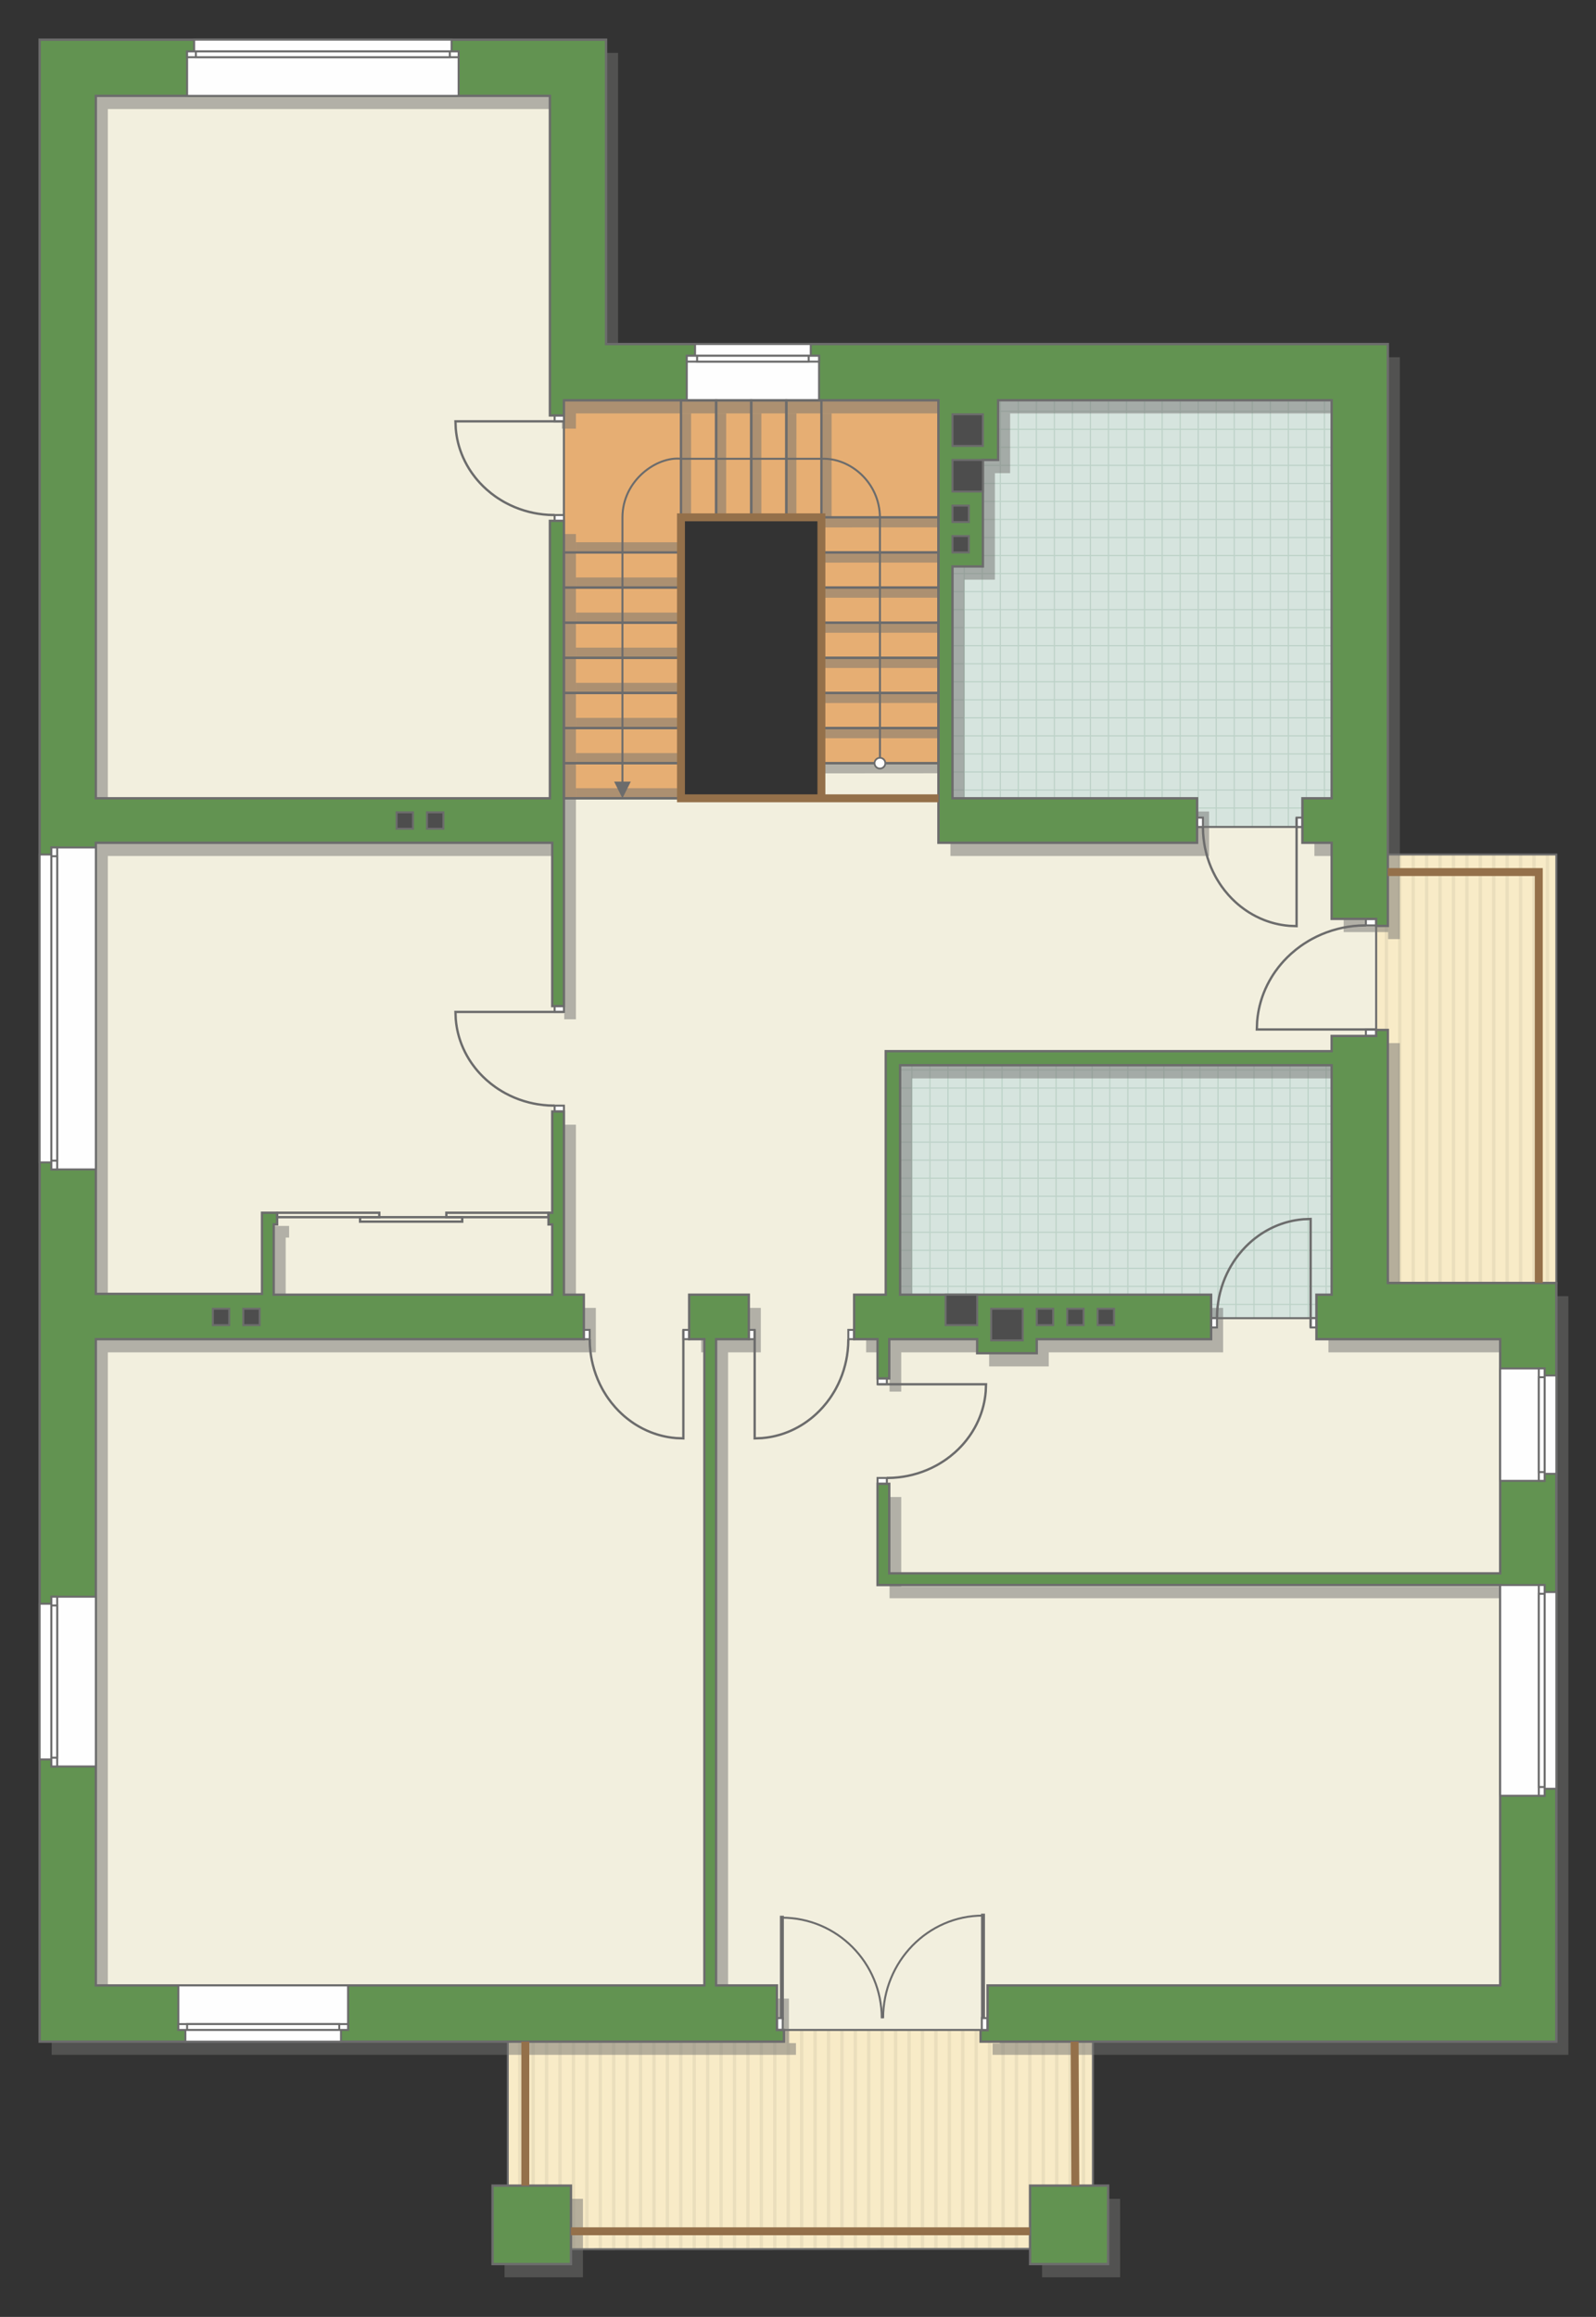 <?xml version="1.0" encoding="UTF-8"?>
<!DOCTYPE svg PUBLIC "-//W3C//DTD SVG 1.1//EN" "http://www.w3.org/Graphics/SVG/1.1/DTD/svg11.dtd">
<!-- Creator: CorelDRAW -->
<svg xmlns="http://www.w3.org/2000/svg" xml:space="preserve" width="136.311mm" height="197.809mm" version="1.1" style="shape-rendering:geometricPrecision; text-rendering:geometricPrecision; image-rendering:optimizeQuality; fill-rule:evenodd; clip-rule:evenodd"
viewBox="0 0 12648.08 18354.39"
 xmlns:xlink="http://www.w3.org/1999/xlink"
 xmlns:xodm="http://www.corel.com/coreldraw/odm/2003">
 <rect x="0" y="0" width="12648.08" height="18354.39" fill="#333333" stroke="none"/>
 <defs>
  <style type="text/css">
   <![CDATA[
    .str4 {stroke:#6C6C6C;stroke-width:31.42;stroke-miterlimit:22.926}
    .str5 {stroke:#94704A;stroke-width:62.81;stroke-miterlimit:22.926}
    .str1 {stroke:#6C6C6C;stroke-width:15.67;stroke-miterlimit:22.926}
    .str2 {stroke:#6C6C6C;stroke-width:15.71;stroke-miterlimit:22.926}
    .str3 {stroke:#6C6C6C;stroke-width:18.56;stroke-miterlimit:22.926}
    .str0 {stroke:#BDD2C8;stroke-width:9.28;stroke-miterlimit:22.926}
    .fil1 {fill:none}
    .fil8 {fill:#FEFEFE}
    .fil0 {fill:#D6E4DE}
    .fil11 {fill:#4D4D4D}
    .fil10 {fill:#629351}
    .fil6 {fill:#E6AE73}
    .fil4 {fill:#EADEBC}
    .fil5 {fill:#F2EFDE}
    .fil3 {fill:#F8EBC7}
    .fil9 {fill:white}
    .fil2 {fill:white}
    .fil12 {fill:#6C6C6C;fill-rule:nonzero}
    .fil7 {fill:#727271;fill-opacity:0.502}
   ]]>
  </style>
    <clipPath id="id0">
     <path d="M10321.7 6550.79l-2782.84 -2.71 9.44 -224.04 -26.81 -3153.31 3031.67 0 0 3152.19 -231.46 227.87z"/>
    </clipPath>
    <clipPath id="id1">
     <path d="M10432.95 10442.4l-835.05 0 -2464.54 -186 -2.71 -1817.83 3422.5 0 0 1816.71 -120.21 187.13z"/>
    </clipPath>
    <clipPath id="id2">
     <path d="M6157.1 16080.71l1669.39 0 834.72 92.82 0 1140.74 -500.78 500.77 -4136.43 3.37 0 -1644.88 2133.1 -92.82z"/>
    </clipPath>
    <clipPath id="id3">
     <path d="M12333.85 6769.23l0 3394.46 -1335.5 -1.48 -92.78 -1955.44 0 -927.47 92.78 -510.08 1335.5 0z"/>
    </clipPath>
 </defs>
 <g id="пол">
  <g id="_1854136984160">
   <polygon class="fil0" points="10321.7,6550.79 7538.86,6548.08 7548.3,6324.04 7521.49,3170.73 10553.16,3170.73 10553.16,6322.92 "/>
   <g style="clip-path:url(#id0)">
    <g>
     <path id="_1" class="fil1 str0" d="M10210.12 7254.81l0 -5739.18m-142.88 5739.18l0 -5739.18m-142.88 5739.18l0 -5739.18m-142.88 5739.18l0 -5739.18m-142.88 5739.18l0 -5739.18m-142.88 5739.18l0 -5739.18m-142.88 5739.18l0 -5739.18m-142.88 5739.18l0 -5739.18m2143.06 5739.25l0 -5739.18m-142.88 5739.18l0 -5739.18m-142.88 5739.18l0 -5739.18m-142.88 5739.18l0 -5739.18m-142.88 5739.18l0 -5739.18m-142.88 5739.18l0 -5739.18m-142.88 5739.18l0 -5739.18m-142.88 5739.18l0 -5739.18m2143.14 5739.11l0 -5739.18m-142.88 5739.18l0 -5739.18m-142.88 5739.18l0 -5739.18m-142.88 5739.18l0 -5739.18m-142.88 5739.18l0 -5739.18m-142.88 5739.18l0 -5739.18m-142.88 5739.18l0 -5739.18m-142.88 5739.18l0 -5739.18m2143.06 5739.25l0 -5739.18m-142.88 5739.18l0 -5739.18m-142.88 5739.18l0 -5739.18m-142.88 5739.18l0 -5739.18m-142.88 5739.18l0 -5739.18m-142.88 5739.18l0 -5739.18m-142.88 5739.18l0 -5739.18m-142.88 5739.18l0 -5739.18"/>
     <path class="fil1 str0" d="M14947.57 5400.88l-9385.49 0m9385.49 142.88l-9385.49 0m9385.49 142.88l-9385.49 0m9385.49 142.88l-9385.49 0m9385.49 142.88l-9385.49 0m9385.49 142.88l-9385.49 0m9385.49 142.88l-9385.49 0m9385.49 142.88l-9385.49 0m9385.61 -2143.06l-9385.49 0m9385.49 142.88l-9385.49 0m9385.49 142.88l-9385.49 0m9385.49 142.88l-9385.49 0m9385.49 142.88l-9385.49 0m9385.49 142.88l-9385.49 0m9385.49 142.88l-9385.49 0m9385.49 142.88l-9385.49 0m9385.37 -2143.14l-9385.49 0m9385.49 142.88l-9385.49 0m9385.49 142.88l-9385.49 0m9385.49 142.88l-9385.49 0m9385.49 142.88l-9385.49 0m9385.49 142.88l-9385.49 0m9385.49 142.88l-9385.49 0m9385.49 142.88l-9385.49 0m9385.61 -2143.06l-9385.49 0m9385.49 142.88l-9385.49 0m9385.49 142.88l-9385.49 0m9385.49 142.88l-9385.49 0m9385.49 142.88l-9385.49 0m9385.49 142.88l-9385.49 0m9385.49 142.88l-9385.49 0m9385.49 142.88l-9385.49 0"/>
     <path class="fil1 str0" d="M14639.12 7254.88l0 -5739.18m-142.88 5739.18l0 -5739.18m-142.88 5739.18l0 -5739.18m-142.88 5739.18l0 -5739.18m-142.88 5739.18l0 -5739.18m-142.88 5739.18l0 -5739.18m-142.88 5739.18l0 -5739.18m-142.88 5739.18l0 -5739.18m1142.93 5739.25l0 -5739.18"/>
     <path class="fil1 str0" d="M5641.51 7315.67l0 -5739.18m-142.88 5739.18l0 -5739.18m-142.88 5739.18l0 -5739.18m-142.88 5739.18l0 -5739.18m-142.88 5739.18l0 -5739.18m-142.88 5739.18l0 -5739.18m-142.88 5739.18l0 -5739.18m-142.88 5739.18l0 -5739.18m2143.06 5739.25l0 -5739.18m-142.88 5739.18l0 -5739.18m-142.88 5739.18l0 -5739.18m-142.88 5739.18l0 -5739.18m-142.88 5739.18l0 -5739.18m-142.88 5739.18l0 -5739.18m-142.88 5739.18l0 -5739.18m-142.88 5739.18l0 -5739.18m2143.14 5739.11l0 -5739.18m-142.88 5739.18l0 -5739.18m-142.88 5739.18l0 -5739.18m-142.88 5739.18l0 -5739.18m-142.88 5739.18l0 -5739.18m-142.88 5739.18l0 -5739.18m-142.88 5739.18l0 -5739.18m-142.88 5739.18l0 -5739.18m2143.06 5739.25l0 -5739.18m-142.88 5739.18l0 -5739.18m-142.88 5739.18l0 -5739.18m-142.88 5739.18l0 -5739.18m-142.88 5739.18l0 -5739.18m-142.88 5739.18l0 -5739.18m-142.88 5739.18l0 -5739.18m-142.88 5739.18l0 -5739.18"/>
    </g>
   </g>
   <polygon class="fil1" points="10321.7,6550.79 7538.86,6548.08 7548.3,6324.04 7521.49,3170.73 10553.16,3170.73 10553.16,6322.92 "/>
   <polygon class="fil0" points="10432.95,10442.4 9597.9,10442.4 7133.36,10256.4 7130.65,8438.57 10553.16,8438.57 10553.16,10255.28 "/>
   <g style="clip-path:url(#id1)">
    <g>
     <path id="_1_0" class="fil1 str0" d="M9795.19 11187.16l0 -5739.18m-142.88 5739.18l0 -5739.18m-142.88 5739.18l0 -5739.18m-142.88 5739.18l0 -5739.18m-142.88 5739.18l0 -5739.18m-142.88 5739.18l0 -5739.18m-142.88 5739.18l0 -5739.18m-142.88 5739.18l0 -5739.18m2143.06 5739.25l0 -5739.18m-142.88 5739.18l0 -5739.18m-142.88 5739.18l0 -5739.18m-142.88 5739.18l0 -5739.18m-142.88 5739.18l0 -5739.18m-142.88 5739.18l0 -5739.18m-142.88 5739.18l0 -5739.18m-142.88 5739.18l0 -5739.18m2143.14 5739.11l0 -5739.18m-142.88 5739.18l0 -5739.18m-142.88 5739.18l0 -5739.18m-142.88 5739.18l0 -5739.18m-142.88 5739.18l0 -5739.18m-142.88 5739.18l0 -5739.18m-142.88 5739.18l0 -5739.18m-142.88 5739.18l0 -5739.18m2143.06 5739.25l0 -5739.18m-142.88 5739.18l0 -5739.18m-142.88 5739.18l0 -5739.18m-142.88 5739.18l0 -5739.18m-142.88 5739.18l0 -5739.18m-142.88 5739.18l0 -5739.18m-142.88 5739.18l0 -5739.18m-142.88 5739.18l0 -5739.18"/>
     <path class="fil1 str0" d="M14532.64 9333.24l-9385.49 0m9385.49 142.88l-9385.49 0m9385.49 142.88l-9385.49 0m9385.49 142.88l-9385.49 0m9385.49 142.88l-9385.49 0m9385.49 142.88l-9385.49 0m9385.49 142.88l-9385.49 0m9385.49 142.88l-9385.49 0m9385.61 -2143.06l-9385.49 0m9385.49 142.88l-9385.49 0m9385.49 142.88l-9385.49 0m9385.49 142.88l-9385.49 0m9385.49 142.88l-9385.49 0m9385.49 142.88l-9385.49 0m9385.49 142.88l-9385.49 0m9385.49 142.88l-9385.49 0m9385.37 -2143.14l-9385.49 0m9385.49 142.88l-9385.49 0m9385.49 142.88l-9385.49 0m9385.49 142.88l-9385.49 0m9385.49 142.88l-9385.49 0m9385.49 142.88l-9385.49 0m9385.49 142.88l-9385.49 0m9385.49 142.88l-9385.49 0m9385.61 -2143.06l-9385.49 0m9385.49 142.88l-9385.49 0m9385.49 142.88l-9385.49 0m9385.49 142.88l-9385.49 0m9385.49 142.88l-9385.49 0m9385.49 142.88l-9385.49 0m9385.49 142.88l-9385.49 0m9385.49 142.88l-9385.49 0"/>
     <path class="fil1 str0" d="M14224.18 11187.24l0 -5739.18m-142.88 5739.18l0 -5739.18m-142.88 5739.18l0 -5739.18m-142.88 5739.18l0 -5739.18m-142.88 5739.18l0 -5739.18m-142.88 5739.18l0 -5739.18m-142.88 5739.18l0 -5739.18m-142.88 5739.18l0 -5739.18m1142.93 5739.25l0 -5739.18"/>
     <path class="fil1 str0" d="M5226.58 11248.03l0 -5739.18m-142.88 5739.18l0 -5739.18m-142.88 5739.18l0 -5739.18m-142.88 5739.18l0 -5739.18m-142.88 5739.18l0 -5739.18m-142.88 5739.18l0 -5739.18m-142.88 5739.18l0 -5739.18m-142.88 5739.18l0 -5739.18m2143.06 5739.25l0 -5739.18m-142.88 5739.18l0 -5739.18m-142.88 5739.18l0 -5739.18m-142.88 5739.18l0 -5739.18m-142.88 5739.18l0 -5739.18m-142.88 5739.18l0 -5739.18m-142.88 5739.18l0 -5739.18m-142.88 5739.18l0 -5739.18m2143.14 5739.11l0 -5739.18m-142.88 5739.18l0 -5739.18m-142.88 5739.18l0 -5739.18m-142.88 5739.18l0 -5739.18m-142.88 5739.18l0 -5739.18m-142.88 5739.18l0 -5739.18m-142.88 5739.18l0 -5739.18m-142.88 5739.18l0 -5739.18m2143.06 5739.25l0 -5739.18m-142.88 5739.18l0 -5739.18m-142.88 5739.18l0 -5739.18m-142.88 5739.18l0 -5739.18m-142.88 5739.18l0 -5739.18m-142.88 5739.18l0 -5739.18m-142.88 5739.18l0 -5739.18m-142.88 5739.18l0 -5739.18"/>
    </g>
   </g>
   <polygon class="fil1" points="10432.95,10442.4 9597.9,10442.4 7133.36,10256.4 7130.65,8438.57 10553.16,8438.57 10553.16,10255.28 "/>
   <polygon class="fil2" points="6157.1,16080.71 7826.48,16080.71 8661.2,16173.53 8661.2,17314.27 8160.42,17815.04 4023.99,17818.41 4023.99,16173.53 "/>
   <g style="clip-path:url(#id2)">
    <g>
     <g>
      <rect class="fil3" transform="matrix(4.67283E-13 7.762 50.716 -4.65695E-11 -1852.34 12593.3)" width="866.09" height="213.97"/>
      <rect class="fil4" transform="matrix(4.67283E-13 7.762 0.124 -1.14149E-13 -1852.34 12593.3)" width="866.09" height="213.97"/>
      <rect class="fil4" transform="matrix(4.67283E-13 7.762 0.124 -1.14149E-13 4531.04 12593.3)" width="866.09" height="213.97"/>
      <rect class="fil4" transform="matrix(4.67283E-13 7.762 0.124 -1.14149E-13 -256.497 12593.3)" width="866.09" height="213.97"/>
      <rect class="fil4" transform="matrix(4.67283E-13 7.762 0.124 -1.14149E-13 6126.88 12593.3)" width="866.09" height="213.97"/>
      <rect class="fil4" transform="matrix(4.67283E-13 7.762 0.124 -1.14149E-13 1339.35 12593.3)" width="866.09" height="213.97"/>
      <rect class="fil4" transform="matrix(4.67283E-13 7.762 0.124 -1.14149E-13 7722.73 12593.3)" width="866.09" height="213.97"/>
      <rect class="fil4" transform="matrix(4.67283E-13 7.762 0.124 -1.14149E-13 2935.19 12593.3)" width="866.09" height="213.97"/>
      <rect class="fil4" transform="matrix(4.67283E-13 7.762 0.124 -1.14149E-13 -1533.17 12593.3)" width="866.09" height="213.97"/>
      <rect class="fil4" transform="matrix(4.67283E-13 7.762 0.124 -1.14149E-13 4850.21 12593.3)" width="866.09" height="213.97"/>
      <rect class="fil4" transform="matrix(4.67283E-13 7.762 0.124 -1.14149E-13 62.672 12593.3)" width="866.09" height="213.97"/>
      <rect class="fil4" transform="matrix(4.67283E-13 7.762 0.124 -1.14149E-13 6446.05 12593.3)" width="866.09" height="213.97"/>
      <rect class="fil4" transform="matrix(4.67283E-13 7.762 0.124 -1.14149E-13 1658.52 12593.3)" width="866.09" height="213.97"/>
      <rect class="fil4" transform="matrix(4.67283E-13 7.762 0.124 -1.14149E-13 8041.9 12593.3)" width="866.09" height="213.97"/>
      <rect class="fil4" transform="matrix(4.67283E-13 7.762 0.124 -1.14149E-13 3254.36 12593.3)" width="866.09" height="213.97"/>
      <rect class="fil4" transform="matrix(4.67283E-13 7.762 0.124 -1.14149E-13 -1214 12593.3)" width="866.09" height="213.97"/>
      <rect class="fil4" transform="matrix(4.67283E-13 7.762 0.124 -1.14149E-13 5169.38 12593.3)" width="866.09" height="213.97"/>
      <rect class="fil4" transform="matrix(4.67283E-13 7.762 0.124 -1.14149E-13 381.842 12593.3)" width="866.09" height="213.97"/>
      <rect class="fil4" transform="matrix(4.67283E-13 7.762 0.124 -1.14149E-13 6765.22 12593.3)" width="866.09" height="213.97"/>
      <rect class="fil4" transform="matrix(4.67283E-13 7.762 0.124 -1.14149E-13 1977.69 12593.3)" width="866.09" height="213.97"/>
      <rect class="fil4" transform="matrix(4.67283E-13 7.762 0.124 -1.14149E-13 8361.07 12593.3)" width="866.09" height="213.97"/>
      <rect class="fil4" transform="matrix(4.67283E-13 7.762 0.124 -1.14149E-13 3573.53 12593.3)" width="866.09" height="213.97"/>
      <rect class="fil4" transform="matrix(4.67283E-13 7.762 0.124 -1.14149E-13 -894.835 12593.3)" width="866.09" height="213.97"/>
      <rect class="fil4" transform="matrix(4.67283E-13 7.762 0.124 -1.14149E-13 5488.55 12593.3)" width="866.09" height="213.97"/>
      <rect class="fil4" transform="matrix(4.67283E-13 7.762 0.124 -1.14149E-13 701.011 12593.3)" width="866.09" height="213.97"/>
      <rect class="fil4" transform="matrix(4.67283E-13 7.762 0.124 -1.14149E-13 7084.39 12593.3)" width="866.09" height="213.97"/>
      <rect class="fil4" transform="matrix(4.67283E-13 7.762 0.124 -1.14149E-13 2296.86 12593.3)" width="866.09" height="213.97"/>
      <rect class="fil4" transform="matrix(4.67283E-13 7.762 0.124 -1.14149E-13 8680.24 12593.3)" width="866.09" height="213.97"/>
      <rect class="fil4" transform="matrix(4.67283E-13 7.762 0.124 -1.14149E-13 3892.7 12593.3)" width="866.09" height="213.97"/>
      <rect class="fil4" transform="matrix(4.67283E-13 7.762 0.124 -1.14149E-13 -575.666 12593.3)" width="866.09" height="213.97"/>
      <rect class="fil4" transform="matrix(4.67283E-13 7.762 0.124 -1.14149E-13 5807.72 12593.3)" width="866.09" height="213.97"/>
      <rect class="fil4" transform="matrix(4.67283E-13 7.762 0.124 -1.14149E-13 1020.18 12593.3)" width="866.09" height="213.97"/>
      <rect class="fil4" transform="matrix(4.67283E-13 7.762 0.124 -1.14149E-13 7403.56 12593.3)" width="866.09" height="213.97"/>
      <rect class="fil4" transform="matrix(4.67283E-13 7.762 0.124 -1.14149E-13 2616.02 12593.3)" width="866.09" height="213.97"/>
      <rect class="fil4" transform="matrix(4.67283E-13 7.762 0.124 -1.14149E-13 4211.87 12593.3)" width="866.09" height="213.97"/>
      <rect class="fil4" transform="matrix(4.67283E-13 7.762 0.124 -1.14149E-13 -1745.95 12593.3)" width="866.09" height="213.97"/>
      <rect class="fil4" transform="matrix(4.67283E-13 7.762 0.124 -1.14149E-13 4637.43 12593.3)" width="866.09" height="213.97"/>
      <rect class="fil4" transform="matrix(4.67283E-13 7.762 0.124 -1.14149E-13 -150.107 12593.3)" width="866.09" height="213.97"/>
      <rect class="fil4" transform="matrix(4.67283E-13 7.762 0.124 -1.14149E-13 6233.27 12593.3)" width="866.09" height="213.97"/>
      <rect class="fil4" transform="matrix(4.67283E-13 7.762 0.124 -1.14149E-13 1445.74 12593.3)" width="866.09" height="213.97"/>
      <rect class="fil4" transform="matrix(4.67283E-13 7.762 0.124 -1.14149E-13 7829.12 12593.3)" width="866.09" height="213.97"/>
      <rect class="fil4" transform="matrix(4.67283E-13 7.762 0.124 -1.14149E-13 3041.58 12593.3)" width="866.09" height="213.97"/>
      <rect class="fil4" transform="matrix(4.67283E-13 7.762 0.124 -1.14149E-13 -1426.78 12593.3)" width="866.09" height="213.97"/>
      <rect class="fil4" transform="matrix(4.67283E-13 7.762 0.124 -1.14149E-13 4956.6 12593.3)" width="866.09" height="213.97"/>
      <rect class="fil4" transform="matrix(4.67283E-13 7.762 0.124 -1.14149E-13 169.062 12593.3)" width="866.09" height="213.97"/>
      <rect class="fil4" transform="matrix(4.67283E-13 7.762 0.124 -1.14149E-13 6552.44 12593.3)" width="866.09" height="213.97"/>
      <rect class="fil4" transform="matrix(4.67283E-13 7.762 0.124 -1.14149E-13 1764.91 12593.3)" width="866.09" height="213.97"/>
      <rect class="fil4" transform="matrix(4.67283E-13 7.762 0.124 -1.14149E-13 8148.29 12593.3)" width="866.09" height="213.97"/>
      <rect class="fil4" transform="matrix(4.67283E-13 7.762 0.124 -1.14149E-13 3360.75 12593.3)" width="866.09" height="213.97"/>
      <rect class="fil4" transform="matrix(4.67283E-13 7.762 0.124 -1.14149E-13 -1107.61 12593.3)" width="866.09" height="213.97"/>
      <rect class="fil4" transform="matrix(4.67283E-13 7.762 0.124 -1.14149E-13 5275.77 12593.3)" width="866.09" height="213.97"/>
      <rect class="fil4" transform="matrix(4.67283E-13 7.762 0.124 -1.14149E-13 488.231 12593.3)" width="866.09" height="213.97"/>
      <rect class="fil4" transform="matrix(4.67283E-13 7.762 0.124 -1.14149E-13 6871.61 12593.3)" width="866.09" height="213.97"/>
      <rect class="fil4" transform="matrix(4.67283E-13 7.762 0.124 -1.14149E-13 2084.08 12593.3)" width="866.09" height="213.97"/>
      <rect class="fil4" transform="matrix(4.67283E-13 7.762 0.124 -1.14149E-13 8467.46 12593.3)" width="866.09" height="213.97"/>
      <rect class="fil4" transform="matrix(4.67283E-13 7.762 0.124 -1.14149E-13 3679.92 12593.3)" width="866.09" height="213.97"/>
      <rect class="fil4" transform="matrix(4.67283E-13 7.762 0.124 -1.14149E-13 -788.445 12593.3)" width="866.09" height="213.97"/>
      <rect class="fil4" transform="matrix(4.67283E-13 7.762 0.124 -1.14149E-13 5594.94 12593.3)" width="866.09" height="213.97"/>
      <rect class="fil4" transform="matrix(4.67283E-13 7.762 0.124 -1.14149E-13 807.4 12593.3)" width="866.09" height="213.97"/>
      <rect class="fil4" transform="matrix(4.67283E-13 7.762 0.124 -1.14149E-13 7190.78 12593.3)" width="866.09" height="213.97"/>
      <rect class="fil4" transform="matrix(4.67283E-13 7.762 0.124 -1.14149E-13 2403.25 12593.3)" width="866.09" height="213.97"/>
      <rect class="fil4" transform="matrix(4.67283E-13 7.762 0.124 -1.14149E-13 8786.63 12593.3)" width="866.09" height="213.97"/>
      <rect class="fil4" transform="matrix(4.67283E-13 7.762 0.124 -1.14149E-13 3999.09 12593.3)" width="866.09" height="213.97"/>
      <rect class="fil4" transform="matrix(4.67283E-13 7.762 0.124 -1.14149E-13 -469.276 12593.3)" width="866.09" height="213.97"/>
      <rect class="fil4" transform="matrix(4.67283E-13 7.762 0.124 -1.14149E-13 5914.11 12593.3)" width="866.09" height="213.97"/>
      <rect class="fil4" transform="matrix(4.67283E-13 7.762 0.124 -1.14149E-13 1126.57 12593.3)" width="866.09" height="213.97"/>
      <rect class="fil4" transform="matrix(4.67283E-13 7.762 0.124 -1.14149E-13 7509.95 12593.3)" width="866.09" height="213.97"/>
      <rect class="fil4" transform="matrix(4.67283E-13 7.762 0.124 -1.14149E-13 2722.41 12593.3)" width="866.09" height="213.97"/>
      <rect class="fil4" transform="matrix(4.67283E-13 7.762 0.124 -1.14149E-13 4318.26 12593.3)" width="866.09" height="213.97"/>
      <rect class="fil4" transform="matrix(4.67283E-13 7.762 0.124 -1.14149E-13 -1639.56 12593.3)" width="866.09" height="213.97"/>
      <rect class="fil4" transform="matrix(4.67283E-13 7.762 0.124 -1.14149E-13 4743.82 12593.3)" width="866.09" height="213.97"/>
      <rect class="fil4" transform="matrix(4.67283E-13 7.762 0.124 -1.14149E-13 -43.717 12593.3)" width="866.09" height="213.97"/>
      <rect class="fil4" transform="matrix(4.67283E-13 7.762 0.124 -1.14149E-13 6339.66 12593.3)" width="866.09" height="213.97"/>
      <rect class="fil4" transform="matrix(4.67283E-13 7.762 0.124 -1.14149E-13 1552.13 12593.3)" width="866.09" height="213.97"/>
      <rect class="fil4" transform="matrix(4.67283E-13 7.762 0.124 -1.14149E-13 7935.51 12593.3)" width="866.09" height="213.97"/>
      <rect class="fil4" transform="matrix(4.67283E-13 7.762 0.124 -1.14149E-13 3147.97 12593.3)" width="866.09" height="213.97"/>
      <rect class="fil4" transform="matrix(4.67283E-13 7.762 0.124 -1.14149E-13 -1320.39 12593.3)" width="866.09" height="213.97"/>
      <rect class="fil4" transform="matrix(4.67283E-13 7.762 0.124 -1.14149E-13 5062.99 12593.3)" width="866.09" height="213.97"/>
      <rect class="fil4" transform="matrix(4.67283E-13 7.762 0.124 -1.14149E-13 275.452 12593.3)" width="866.09" height="213.97"/>
      <rect class="fil4" transform="matrix(4.67283E-13 7.762 0.124 -1.14149E-13 6658.83 12593.3)" width="866.09" height="213.97"/>
      <rect class="fil4" transform="matrix(4.67283E-13 7.762 0.124 -1.14149E-13 1871.3 12593.3)" width="866.09" height="213.97"/>
      <rect class="fil4" transform="matrix(4.67283E-13 7.762 0.124 -1.14149E-13 8254.68 12593.3)" width="866.09" height="213.97"/>
      <rect class="fil4" transform="matrix(4.67283E-13 7.762 0.124 -1.14149E-13 3467.14 12593.3)" width="866.09" height="213.97"/>
      <rect class="fil4" transform="matrix(4.67283E-13 7.762 0.124 -1.14149E-13 -1001.22 12593.3)" width="866.09" height="213.97"/>
      <rect class="fil4" transform="matrix(4.67283E-13 7.762 0.124 -1.14149E-13 5382.16 12593.3)" width="866.09" height="213.97"/>
      <rect class="fil4" transform="matrix(4.67283E-13 7.762 0.124 -1.14149E-13 594.621 12593.3)" width="866.09" height="213.97"/>
      <rect class="fil4" transform="matrix(4.67283E-13 7.762 0.124 -1.14149E-13 6978 12593.3)" width="866.09" height="213.97"/>
      <rect class="fil4" transform="matrix(4.67283E-13 7.762 0.124 -1.14149E-13 2190.47 12593.3)" width="866.09" height="213.97"/>
      <rect class="fil4" transform="matrix(4.67283E-13 7.762 0.124 -1.14149E-13 8573.85 12593.3)" width="866.09" height="213.97"/>
      <rect class="fil4" transform="matrix(4.67283E-13 7.762 0.124 -1.14149E-13 3786.31 12593.3)" width="866.09" height="213.97"/>
      <rect class="fil4" transform="matrix(4.67283E-13 7.762 0.124 -1.14149E-13 -682.055 12593.3)" width="866.09" height="213.97"/>
      <rect class="fil4" transform="matrix(4.67283E-13 7.762 0.124 -1.14149E-13 5701.33 12593.3)" width="866.09" height="213.97"/>
      <rect class="fil4" transform="matrix(4.67283E-13 7.762 0.124 -1.14149E-13 913.79 12593.3)" width="866.09" height="213.97"/>
      <rect class="fil4" transform="matrix(4.67283E-13 7.762 0.124 -1.14149E-13 7297.17 12593.3)" width="866.09" height="213.97"/>
      <rect class="fil4" transform="matrix(4.67283E-13 7.762 0.124 -1.14149E-13 2509.64 12593.3)" width="866.09" height="213.97"/>
      <rect class="fil4" transform="matrix(4.67283E-13 7.762 0.124 -1.14149E-13 8893.02 12593.3)" width="866.09" height="213.97"/>
      <rect class="fil4" transform="matrix(4.67283E-13 7.762 0.124 -1.14149E-13 4105.48 12593.3)" width="866.09" height="213.97"/>
      <rect class="fil4" transform="matrix(4.67283E-13 7.762 0.124 -1.14149E-13 -362.886 12593.3)" width="866.09" height="213.97"/>
      <rect class="fil4" transform="matrix(4.67283E-13 7.762 0.124 -1.14149E-13 6020.49 12593.3)" width="866.09" height="213.97"/>
      <rect class="fil4" transform="matrix(4.67283E-13 7.762 0.124 -1.14149E-13 1232.96 12593.3)" width="866.09" height="213.97"/>
      <rect class="fil4" transform="matrix(4.67283E-13 7.762 0.124 -1.14149E-13 7616.34 12593.3)" width="866.09" height="213.97"/>
      <rect class="fil4" transform="matrix(4.67283E-13 7.762 0.124 -1.14149E-13 2828.8 12593.3)" width="866.09" height="213.97"/>
      <rect class="fil4" transform="matrix(4.67283E-13 7.762 0.124 -1.14149E-13 4424.65 12593.3)" width="866.09" height="213.97"/>
     </g>
    </g>
   </g>
   <polygon class="fil1 str1" points="6157.1,16080.71 7826.48,16080.71 8661.2,16173.53 8661.2,17314.27 8160.42,17815.04 4023.99,17818.41 4023.99,16173.53 "/>
   <polygon class="fil2" points="12333.85,6769.23 12333.85,10163.7 10998.36,10162.22 10905.58,8206.78 10905.58,7279.31 10998.36,6769.23 "/>
   <g style="clip-path:url(#id3)">
    <g>
     <g>
      <rect class="fil3" transform="matrix(4.67283E-13 7.762 50.716 -4.65695E-11 5122.02 4937.15)" width="866.09" height="213.97"/>
      <rect class="fil4" transform="matrix(4.67283E-13 7.762 0.124 -1.14149E-13 5122.02 4937.15)" width="866.09" height="213.97"/>
      <rect class="fil4" transform="matrix(4.67283E-13 7.762 0.124 -1.14149E-13 11505.4 4937.15)" width="866.09" height="213.97"/>
      <rect class="fil4" transform="matrix(4.67283E-13 7.762 0.124 -1.14149E-13 6717.87 4937.15)" width="866.09" height="213.97"/>
      <rect class="fil4" transform="matrix(4.67283E-13 7.762 0.124 -1.14149E-13 13101.2 4937.15)" width="866.09" height="213.97"/>
      <rect class="fil4" transform="matrix(4.67283E-13 7.762 0.124 -1.14149E-13 8313.71 4937.15)" width="866.09" height="213.97"/>
      <rect class="fil4" transform="matrix(4.67283E-13 7.762 0.124 -1.14149E-13 14697.1 4937.15)" width="866.09" height="213.97"/>
      <rect class="fil4" transform="matrix(4.67283E-13 7.762 0.124 -1.14149E-13 9909.56 4937.15)" width="866.09" height="213.97"/>
      <rect class="fil4" transform="matrix(4.67283E-13 7.762 0.124 -1.14149E-13 5441.19 4937.15)" width="866.09" height="213.97"/>
      <rect class="fil4" transform="matrix(4.67283E-13 7.762 0.124 -1.14149E-13 11824.6 4937.15)" width="866.09" height="213.97"/>
      <rect class="fil4" transform="matrix(4.67283E-13 7.762 0.124 -1.14149E-13 7037.03 4937.15)" width="866.09" height="213.97"/>
      <rect class="fil4" transform="matrix(4.67283E-13 7.762 0.124 -1.14149E-13 13420.4 4937.15)" width="866.09" height="213.97"/>
      <rect class="fil4" transform="matrix(4.67283E-13 7.762 0.124 -1.14149E-13 8632.88 4937.15)" width="866.09" height="213.97"/>
      <rect class="fil4" transform="matrix(4.67283E-13 7.762 0.124 -1.14149E-13 15016.3 4937.15)" width="866.09" height="213.97"/>
      <rect class="fil4" transform="matrix(4.67283E-13 7.762 0.124 -1.14149E-13 10228.7 4937.15)" width="866.09" height="213.97"/>
      <rect class="fil4" transform="matrix(4.67283E-13 7.762 0.124 -1.14149E-13 5760.36 4937.15)" width="866.09" height="213.97"/>
      <rect class="fil4" transform="matrix(4.67283E-13 7.762 0.124 -1.14149E-13 12143.7 4937.15)" width="866.09" height="213.97"/>
      <rect class="fil4" transform="matrix(4.67283E-13 7.762 0.124 -1.14149E-13 7356.2 4937.15)" width="866.09" height="213.97"/>
      <rect class="fil4" transform="matrix(4.67283E-13 7.762 0.124 -1.14149E-13 13739.6 4937.15)" width="866.09" height="213.97"/>
      <rect class="fil4" transform="matrix(4.67283E-13 7.762 0.124 -1.14149E-13 8952.05 4937.15)" width="866.09" height="213.97"/>
      <rect class="fil4" transform="matrix(4.67283E-13 7.762 0.124 -1.14149E-13 15335.4 4937.15)" width="866.09" height="213.97"/>
      <rect class="fil4" transform="matrix(4.67283E-13 7.762 0.124 -1.14149E-13 10547.9 4937.15)" width="866.09" height="213.97"/>
      <rect class="fil4" transform="matrix(4.67283E-13 7.762 0.124 -1.14149E-13 6079.53 4937.15)" width="866.09" height="213.97"/>
      <rect class="fil4" transform="matrix(4.67283E-13 7.762 0.124 -1.14149E-13 12462.9 4937.15)" width="866.09" height="213.97"/>
      <rect class="fil4" transform="matrix(4.67283E-13 7.762 0.124 -1.14149E-13 7675.37 4937.15)" width="866.09" height="213.97"/>
      <rect class="fil4" transform="matrix(4.67283E-13 7.762 0.124 -1.14149E-13 14058.8 4937.15)" width="866.09" height="213.97"/>
      <rect class="fil4" transform="matrix(4.67283E-13 7.762 0.124 -1.14149E-13 9271.22 4937.15)" width="866.09" height="213.97"/>
      <rect class="fil4" transform="matrix(4.67283E-13 7.762 0.124 -1.14149E-13 15654.6 4937.15)" width="866.09" height="213.97"/>
      <rect class="fil4" transform="matrix(4.67283E-13 7.762 0.124 -1.14149E-13 10867.1 4937.15)" width="866.09" height="213.97"/>
      <rect class="fil4" transform="matrix(4.67283E-13 7.762 0.124 -1.14149E-13 6398.7 4937.15)" width="866.09" height="213.97"/>
      <rect class="fil4" transform="matrix(4.67283E-13 7.762 0.124 -1.14149E-13 12782.1 4937.15)" width="866.09" height="213.97"/>
      <rect class="fil4" transform="matrix(4.67283E-13 7.762 0.124 -1.14149E-13 7994.54 4937.15)" width="866.09" height="213.97"/>
      <rect class="fil4" transform="matrix(4.67283E-13 7.762 0.124 -1.14149E-13 14377.9 4937.15)" width="866.09" height="213.97"/>
      <rect class="fil4" transform="matrix(4.67283E-13 7.762 0.124 -1.14149E-13 9590.39 4937.15)" width="866.09" height="213.97"/>
      <rect class="fil4" transform="matrix(4.67283E-13 7.762 0.124 -1.14149E-13 11186.2 4937.15)" width="866.09" height="213.97"/>
      <rect class="fil4" transform="matrix(4.67283E-13 7.762 0.124 -1.14149E-13 5228.41 4937.15)" width="866.09" height="213.97"/>
      <rect class="fil4" transform="matrix(4.67283E-13 7.762 0.124 -1.14149E-13 11611.8 4937.15)" width="866.09" height="213.97"/>
      <rect class="fil4" transform="matrix(4.67283E-13 7.762 0.124 -1.14149E-13 6824.25 4937.15)" width="866.09" height="213.97"/>
      <rect class="fil4" transform="matrix(4.67283E-13 7.762 0.124 -1.14149E-13 13207.6 4937.15)" width="866.09" height="213.97"/>
      <rect class="fil4" transform="matrix(4.67283E-13 7.762 0.124 -1.14149E-13 8420.1 4937.15)" width="866.09" height="213.97"/>
      <rect class="fil4" transform="matrix(4.67283E-13 7.762 0.124 -1.14149E-13 14803.5 4937.15)" width="866.09" height="213.97"/>
      <rect class="fil4" transform="matrix(4.67283E-13 7.762 0.124 -1.14149E-13 10015.9 4937.15)" width="866.09" height="213.97"/>
      <rect class="fil4" transform="matrix(4.67283E-13 7.762 0.124 -1.14149E-13 5547.58 4937.15)" width="866.09" height="213.97"/>
      <rect class="fil4" transform="matrix(4.67283E-13 7.762 0.124 -1.14149E-13 11931 4937.15)" width="866.09" height="213.97"/>
      <rect class="fil4" transform="matrix(4.67283E-13 7.762 0.124 -1.14149E-13 7143.42 4937.15)" width="866.09" height="213.97"/>
      <rect class="fil4" transform="matrix(4.67283E-13 7.762 0.124 -1.14149E-13 13526.8 4937.15)" width="866.09" height="213.97"/>
      <rect class="fil4" transform="matrix(4.67283E-13 7.762 0.124 -1.14149E-13 8739.27 4937.15)" width="866.09" height="213.97"/>
      <rect class="fil4" transform="matrix(4.67283E-13 7.762 0.124 -1.14149E-13 15122.7 4937.15)" width="866.09" height="213.97"/>
      <rect class="fil4" transform="matrix(4.67283E-13 7.762 0.124 -1.14149E-13 10335.1 4937.15)" width="866.09" height="213.97"/>
      <rect class="fil4" transform="matrix(4.67283E-13 7.762 0.124 -1.14149E-13 5866.75 4937.15)" width="866.09" height="213.97"/>
      <rect class="fil4" transform="matrix(4.67283E-13 7.762 0.124 -1.14149E-13 12250.1 4937.15)" width="866.09" height="213.97"/>
      <rect class="fil4" transform="matrix(4.67283E-13 7.762 0.124 -1.14149E-13 7462.59 4937.15)" width="866.09" height="213.97"/>
      <rect class="fil4" transform="matrix(4.67283E-13 7.762 0.124 -1.14149E-13 13846 4937.15)" width="866.09" height="213.97"/>
      <rect class="fil4" transform="matrix(4.67283E-13 7.762 0.124 -1.14149E-13 9058.44 4937.15)" width="866.09" height="213.97"/>
      <rect class="fil4" transform="matrix(4.67283E-13 7.762 0.124 -1.14149E-13 15441.8 4937.15)" width="866.09" height="213.97"/>
      <rect class="fil4" transform="matrix(4.67283E-13 7.762 0.124 -1.14149E-13 10654.3 4937.15)" width="866.09" height="213.97"/>
      <rect class="fil4" transform="matrix(4.67283E-13 7.762 0.124 -1.14149E-13 6185.92 4937.15)" width="866.09" height="213.97"/>
      <rect class="fil4" transform="matrix(4.67283E-13 7.762 0.124 -1.14149E-13 12569.3 4937.15)" width="866.09" height="213.97"/>
      <rect class="fil4" transform="matrix(4.67283E-13 7.762 0.124 -1.14149E-13 7781.76 4937.15)" width="866.09" height="213.97"/>
      <rect class="fil4" transform="matrix(4.67283E-13 7.762 0.124 -1.14149E-13 14165.1 4937.15)" width="866.09" height="213.97"/>
      <rect class="fil4" transform="matrix(4.67283E-13 7.762 0.124 -1.14149E-13 9377.61 4937.15)" width="866.09" height="213.97"/>
      <rect class="fil4" transform="matrix(4.67283E-13 7.762 0.124 -1.14149E-13 15761 4937.15)" width="866.09" height="213.97"/>
      <rect class="fil4" transform="matrix(4.67283E-13 7.762 0.124 -1.14149E-13 10973.5 4937.15)" width="866.09" height="213.97"/>
      <rect class="fil4" transform="matrix(4.67283E-13 7.762 0.124 -1.14149E-13 6505.09 4937.15)" width="866.09" height="213.97"/>
      <rect class="fil4" transform="matrix(4.67283E-13 7.762 0.124 -1.14149E-13 12888.5 4937.15)" width="866.09" height="213.97"/>
      <rect class="fil4" transform="matrix(4.67283E-13 7.762 0.124 -1.14149E-13 8100.93 4937.15)" width="866.09" height="213.97"/>
      <rect class="fil4" transform="matrix(4.67283E-13 7.762 0.124 -1.14149E-13 14484.3 4937.15)" width="866.09" height="213.97"/>
      <rect class="fil4" transform="matrix(4.67283E-13 7.762 0.124 -1.14149E-13 9696.78 4937.15)" width="866.09" height="213.97"/>
      <rect class="fil4" transform="matrix(4.67283E-13 7.762 0.124 -1.14149E-13 11292.6 4937.15)" width="866.09" height="213.97"/>
      <rect class="fil4" transform="matrix(4.67283E-13 7.762 0.124 -1.14149E-13 5334.8 4937.15)" width="866.09" height="213.97"/>
      <rect class="fil4" transform="matrix(4.67283E-13 7.762 0.124 -1.14149E-13 11718.2 4937.15)" width="866.09" height="213.97"/>
      <rect class="fil4" transform="matrix(4.67283E-13 7.762 0.124 -1.14149E-13 6930.64 4937.15)" width="866.09" height="213.97"/>
      <rect class="fil4" transform="matrix(4.67283E-13 7.762 0.124 -1.14149E-13 13314 4937.15)" width="866.09" height="213.97"/>
      <rect class="fil4" transform="matrix(4.67283E-13 7.762 0.124 -1.14149E-13 8526.49 4937.15)" width="866.09" height="213.97"/>
      <rect class="fil4" transform="matrix(4.67283E-13 7.762 0.124 -1.14149E-13 14909.9 4937.15)" width="866.09" height="213.97"/>
      <rect class="fil4" transform="matrix(4.67283E-13 7.762 0.124 -1.14149E-13 10122.3 4937.15)" width="866.09" height="213.97"/>
      <rect class="fil4" transform="matrix(4.67283E-13 7.762 0.124 -1.14149E-13 5653.97 4937.15)" width="866.09" height="213.97"/>
      <rect class="fil4" transform="matrix(4.67283E-13 7.762 0.124 -1.14149E-13 12037.3 4937.15)" width="866.09" height="213.97"/>
      <rect class="fil4" transform="matrix(4.67283E-13 7.762 0.124 -1.14149E-13 7249.81 4937.15)" width="866.09" height="213.97"/>
      <rect class="fil4" transform="matrix(4.67283E-13 7.762 0.124 -1.14149E-13 13633.2 4937.15)" width="866.09" height="213.97"/>
      <rect class="fil4" transform="matrix(4.67283E-13 7.762 0.124 -1.14149E-13 8845.66 4937.15)" width="866.09" height="213.97"/>
      <rect class="fil4" transform="matrix(4.67283E-13 7.762 0.124 -1.14149E-13 15229 4937.15)" width="866.09" height="213.97"/>
      <rect class="fil4" transform="matrix(4.67283E-13 7.762 0.124 -1.14149E-13 10441.5 4937.15)" width="866.09" height="213.97"/>
      <rect class="fil4" transform="matrix(4.67283E-13 7.762 0.124 -1.14149E-13 5973.14 4937.15)" width="866.09" height="213.97"/>
      <rect class="fil4" transform="matrix(4.67283E-13 7.762 0.124 -1.14149E-13 12356.5 4937.15)" width="866.09" height="213.97"/>
      <rect class="fil4" transform="matrix(4.67283E-13 7.762 0.124 -1.14149E-13 7568.98 4937.15)" width="866.09" height="213.97"/>
      <rect class="fil4" transform="matrix(4.67283E-13 7.762 0.124 -1.14149E-13 13952.4 4937.15)" width="866.09" height="213.97"/>
      <rect class="fil4" transform="matrix(4.67283E-13 7.762 0.124 -1.14149E-13 9164.83 4937.15)" width="866.09" height="213.97"/>
      <rect class="fil4" transform="matrix(4.67283E-13 7.762 0.124 -1.14149E-13 15548.2 4937.15)" width="866.09" height="213.97"/>
      <rect class="fil4" transform="matrix(4.67283E-13 7.762 0.124 -1.14149E-13 10760.7 4937.15)" width="866.09" height="213.97"/>
      <rect class="fil4" transform="matrix(4.67283E-13 7.762 0.124 -1.14149E-13 6292.31 4937.15)" width="866.09" height="213.97"/>
      <rect class="fil4" transform="matrix(4.67283E-13 7.762 0.124 -1.14149E-13 12675.7 4937.15)" width="866.09" height="213.97"/>
      <rect class="fil4" transform="matrix(4.67283E-13 7.762 0.124 -1.14149E-13 7888.15 4937.15)" width="866.09" height="213.97"/>
      <rect class="fil4" transform="matrix(4.67283E-13 7.762 0.124 -1.14149E-13 14271.5 4937.15)" width="866.09" height="213.97"/>
      <rect class="fil4" transform="matrix(4.67283E-13 7.762 0.124 -1.14149E-13 9484 4937.15)" width="866.09" height="213.97"/>
      <rect class="fil4" transform="matrix(4.67283E-13 7.762 0.124 -1.14149E-13 15867.4 4937.15)" width="866.09" height="213.97"/>
      <rect class="fil4" transform="matrix(4.67283E-13 7.762 0.124 -1.14149E-13 11079.8 4937.15)" width="866.09" height="213.97"/>
      <rect class="fil4" transform="matrix(4.67283E-13 7.762 0.124 -1.14149E-13 6611.48 4937.15)" width="866.09" height="213.97"/>
      <rect class="fil4" transform="matrix(4.67283E-13 7.762 0.124 -1.14149E-13 12994.9 4937.15)" width="866.09" height="213.97"/>
      <rect class="fil4" transform="matrix(4.67283E-13 7.762 0.124 -1.14149E-13 8207.32 4937.15)" width="866.09" height="213.97"/>
      <rect class="fil4" transform="matrix(4.67283E-13 7.762 0.124 -1.14149E-13 14590.7 4937.15)" width="866.09" height="213.97"/>
      <rect class="fil4" transform="matrix(4.67283E-13 7.762 0.124 -1.14149E-13 9803.17 4937.15)" width="866.09" height="213.97"/>
      <rect class="fil4" transform="matrix(4.67283E-13 7.762 0.124 -1.14149E-13 11399 4937.15)" width="866.09" height="213.97"/>
     </g>
    </g>
   </g>
   <polygon class="fil1 str1" points="12333.85,6769.23 12333.85,10163.7 10998.36,10162.22 10905.58,8206.78 10905.58,7279.31 10998.36,6769.23 "/>
   <polygon class="fil5 str2" points="4710.26,2818.3 4534.05,583.17 526.03,526.04 526.03,15839.66 6157.1,16080.71 12016.36,16080.71 12016.36,10438.97 10432.95,10442.4 7054.6,10442.4 7054.6,8380.67 10793.5,8380.67 10905.57,8206.79 10905.57,6573.76 10321.7,6550.79 8428.38,6550.79 7481.64,6425.73 7436.95,6045.82 6509.53,6045.82 6509.53,6324.04 4407.95,6324.04 4469.19,4376.41 4469.19,3059.44 "/>
   <polygon class="fil6 str2" points="4469.1,6324.04 5396.61,6324.04 5396.61,4098.19 6509.53,4098.19 6509.53,6045.82 7436.95,6045.82 7436.95,3170.73 4469.1,3170.73 "/>
  </g>
 </g>
 <g id="тень">
  <g id="_1854136971392">
   <g>
    <polygon class="fil7" points="409.29,418.72 4898.12,418.72 4898.12,2830.07 11093.43,2830.07 11093.43,7439.47 11000.64,7439.47 11000.64,7383.82 10648.23,7383.82 10648.23,6780.98 10416.35,6780.98 10416.35,6428.55 10648.23,6428.55 10648.23,3275.24 8005.06,3275.24 8005.06,3748.24 7884.43,3748.24 7884.43,4591.99 7643.37,4591.99 7643.37,6428.55 9581.72,6428.55 9581.72,6780.98 7532.02,6780.98 7532.02,3275.24 4564.17,3275.24 4564.17,3395.81 4452.92,3395.81 4452.92,863.89 854.49,863.89 854.49,6428.55 4452.92,6428.55 4452.92,4230.51 4564.17,4230.51 4564.17,8074.86 4471.48,8074.86 4471.48,6780.98 854.49,6780.98 854.49,10354.32 2171.44,10354.32 2171.44,9711.66 2291.32,9711.66 2291.32,9803.8 2264.13,9803.8 2264.13,10360.91 4471.48,10360.91 4471.48,9804.45 4442.06,9804.45 4442.06,9711.66 4471.48,9711.66 4471.48,8909.6 4564.17,8909.6 4564.17,10360.91 4721.91,10360.91 4721.91,10713.32 854.49,10713.32 854.49,15832.82 5677.17,15832.82 5677.17,10713.32 5556.54,10713.32 5556.54,10360.91 6029.3,10360.91 6029.3,10713.32 5769.87,10713.32 5769.87,15832.82 6252.18,15832.82 6252.18,16185.23 6307.85,16185.23 6307.85,16278.03 409.29,16278.03 "/>
    <polygon class="fil7" points="7921.55,15832.82 11983.73,15832.82 11983.73,12660.94 7049.52,12660.94 7049.52,11859.07 7142.22,11859.07 7142.22,12568.24 11983.73,12568.24 11983.73,10713.32 10527.7,10713.32 10527.7,10360.91 10648.23,10360.91 10648.23,8543.08 7228.44,8543.08 7228.44,10360.91 9692.97,10360.91 9692.97,10713.32 8311.07,10713.32 8311.07,10824.67 7838.78,10824.67 7838.78,10713.32 7142.22,10713.32 7142.22,11024.35 7049.52,11024.35 7049.52,10713.32 6864.04,10713.32 6864.04,10360.91 7114.38,10360.91 7114.38,8431.83 10648.23,8431.83 10648.23,8311.3 11000.64,8311.3 11000.64,8263.41 11093.43,8263.41 11093.43,10268.21 12428.93,10268.21 12428.93,16278.03 7865.97,16278.03 7865.97,16186.99 7921.55,16186.99 "/>
    <polygon class="fil7" points="8876.8,18040.18 8876.8,17418.77 8258.37,17418.77 8258.37,18040.18 "/>
    <polygon class="fil7" points="4619.85,18040.18 3998.44,18040.18 3998.44,17418.77 4619.85,17418.77 "/>
   </g>
   <g>
    <polygon class="fil7" points="6510.19,4098.18 6509.53,3275.24 6590.26,3275.24 6590.18,4098.18 "/>
    <polygon class="fil7" points="6231.32,4098.18 6230.66,3275.24 6311.4,3275.24 6311.31,4098.18 "/>
    <polygon class="fil7" points="5953.66,4098.18 5953,3275.24 6033.74,3275.24 6033.65,4098.18 "/>
    <polygon class="fil7" points="5674.79,4098.18 5674.14,3275.24 5754.87,3275.24 5754.79,4098.18 "/>
    <polygon class="fil7" points="5396.61,4098.18 5395.96,3275.24 5476.69,3275.24 5476.61,4098.18 "/>
    <polygon class="fil7" points="7436.95,5012.24 6509.53,5012.9 6509.53,4932.16 7436.95,4932.25 "/>
    <polygon class="fil7" points="7436.95,5291.1 6509.53,5291.76 6509.53,5211.03 7436.95,5211.11 "/>
    <polygon class="fil7" points="7436.95,5568.76 6509.53,5569.42 6509.53,5488.69 7436.95,5488.77 "/>
    <polygon class="fil7" points="7436.95,5847.63 6509.53,5848.29 6509.53,5767.55 7436.95,5767.64 "/>
    <polygon class="fil7" points="7436.95,6125.81 6509.53,6126.47 6509.53,6045.73 7436.95,6045.82 "/>
    <polygon class="fil7" points="7436.95,4177.6 6509.53,4178.26 6509.53,4097.52 7436.95,4097.6 "/>
    <polygon class="fil7" points="7436.95,4456.46 6509.53,4457.12 6509.53,4376.39 7436.95,4376.47 "/>
    <polygon class="fil7" points="7436.95,4734.64 6509.53,4735.3 6509.53,4654.57 7436.95,4654.65 "/>
    <polygon class="fil7" points="5396.61,5210.48 4564.17,5211.14 4564.17,5130.4 5396.61,5130.49 "/>
    <polygon class="fil7" points="5396.61,5489.35 4564.17,5490.01 4564.17,5409.27 5396.61,5409.35 "/>
    <polygon class="fil7" points="5396.61,5767.01 4564.17,5767.67 4564.17,5686.93 5396.61,5687.01 "/>
    <polygon class="fil7" points="5396.61,6045.87 4564.17,6046.53 4564.17,5965.8 5396.61,5965.88 "/>
    <polygon class="fil7" points="5396.61,6324.05 4564.17,6324.71 4564.17,6243.98 5396.61,6244.06 "/>
    <polygon class="fil7" points="5396.61,4375.84 4564.17,4376.5 4564.17,4295.76 5396.61,4295.85 "/>
    <polygon class="fil7" points="5396.61,4654.71 4564.17,4655.36 4564.17,4574.63 5396.61,4574.71 "/>
    <polygon class="fil7" points="5396.61,4932.89 4564.17,4933.54 4564.17,4852.81 5396.61,4852.89 "/>
   </g>
  </g>
 </g>
 <g id="двери">
  <g id="_1889977903712">
   <g>
    <polygon class="fil8 str1" points="5415.48,10608.81 5415.48,10535.1 5461.89,10535.1 5461.89,10608.81 "/>
    <polyline class="fil1 str3" points="5415.48,10535.1 5415.48,11394.71 5358.36,11392.43 5324.45,11388.87 5294.06,11384.25 5274.32,11380.52 5247.34,11374.47 5221.56,11367.62 5205.06,11362.68 5181.61,11354.91 5155.42,11345.12 5127.39,11333.31 5096.51,11318.64 5069.92,11304.52 5041.4,11287.75 5023.15,11276.07 5001.64,11261.31 4971.2,11238.42 4948.8,11219.95 4927.82,11201.28 4901.73,11176.02 4875.75,11148.28 4845.29,11111.98 4821.1,11079.59 4804.9,11055.76 4783.84,11021.74 4771.2,10999.27 4752.84,10963.23 4736.75,10927.34 4722.37,10890.54 4709.61,10852.42 4698.03,10810.92 4689.95,10775.3 4683.66,10740.71 4678.2,10699.98 4674.74,10658.98 4673.25,10608.81 "/>
    <polygon class="fil8 str1" points="4673.25,10535.1 4626.84,10535.1 4626.84,10608.81 4673.25,10608.81 "/>
   </g>
   <g>
    <polygon class="fil8 str1" points="5980.64,10608.81 5980.64,10535.1 5934.23,10535.1 5934.23,10608.81 "/>
    <polyline class="fil1 str3" points="5980.64,10535.1 5980.64,11394.71 6037.76,11392.43 6071.67,11388.87 6102.07,11384.25 6121.8,11380.52 6148.79,11374.47 6174.56,11367.62 6191.06,11362.68 6214.52,11354.91 6240.7,11345.12 6268.73,11333.31 6299.61,11318.64 6326.21,11304.52 6354.72,11287.75 6372.97,11276.07 6394.48,11261.31 6424.92,11238.42 6447.32,11219.95 6468.3,11201.28 6494.39,11176.02 6520.38,11148.28 6550.83,11111.98 6575.02,11079.59 6591.22,11055.76 6612.28,11021.74 6624.92,10999.27 6643.28,10963.23 6659.37,10927.34 6673.75,10890.54 6686.51,10852.42 6698.09,10810.92 6706.18,10775.3 6712.46,10740.71 6717.92,10699.98 6721.38,10658.98 6722.87,10608.81 "/>
    <polygon class="fil8 str1" points="6722.87,10535.1 6769.28,10535.1 6769.28,10608.81 6722.87,10608.81 "/>
   </g>
   <g>
    <polygon class="fil8 str1" points="10386.54,10442.4 10386.54,10516.12 10432.95,10516.12 10432.95,10442.4 "/>
    <polyline class="fil1 str3" points="10386.54,10516.12 10386.54,9656.51 10329.42,9658.79 10295.51,9662.35 10265.11,9666.97 10245.38,9670.69 10218.4,9676.75 10192.62,9683.6 10176.12,9688.54 10152.66,9696.31 10126.48,9706.1 10098.45,9717.9 10067.57,9732.57 10040.97,9746.7 10012.46,9763.47 9994.21,9775.14 9972.7,9789.91 9942.26,9812.8 9919.86,9831.26 9898.88,9849.93 9872.79,9875.2 9846.81,9902.93 9816.35,9939.24 9792.16,9971.62 9775.96,9995.45 9754.9,10029.48 9742.26,10051.94 9723.9,10087.99 9707.81,10123.88 9693.43,10160.68 9680.67,10198.8 9669.09,10240.29 9661.01,10275.91 9654.72,10310.51 9649.26,10351.24 9645.8,10392.23 9644.31,10442.4 "/>
    <polygon class="fil8 str1" points="9644.31,10516.12 9597.9,10516.12 9597.9,10442.4 9644.31,10442.4 "/>
   </g>
   <g>
    <polygon class="fil8 str1" points="10275.28,6550.79 10275.28,6477.08 10321.7,6477.08 10321.7,6550.79 "/>
    <polyline class="fil1 str3" points="10275.28,6477.08 10275.28,7336.69 10218.16,7334.41 10184.26,7330.85 10153.86,7326.22 10134.12,7322.5 10107.14,7316.44 10081.37,7309.6 10064.87,7304.66 10041.41,7296.89 10015.23,7287.1 9987.19,7275.29 9956.31,7260.62 9929.72,7246.5 9901.21,7229.72 9882.96,7218.05 9861.45,7203.29 9831,7180.4 9808.6,7161.93 9787.62,7143.26 9761.53,7118 9735.55,7090.26 9705.1,7053.96 9680.91,7021.57 9664.71,6997.74 9643.64,6963.72 9631.01,6941.25 9612.64,6905.21 9596.55,6869.32 9582.17,6832.52 9569.41,6794.4 9557.83,6752.9 9549.75,6717.28 9543.47,6682.69 9538.01,6641.96 9534.54,6600.96 9533.06,6550.79 "/>
    <polygon class="fil8 str1" points="9533.06,6477.08 9486.65,6477.08 9486.65,6550.79 9533.06,6550.79 "/>
   </g>
   <g>
    <polygon class="fil8 str1" points="4395.39,8016.45 4469.1,8016.45 4469.1,7970.04 4395.39,7970.04 "/>
    <polyline class="fil1 str3" points="4469.1,8016.45 3609.49,8016.45 3611.77,8073.57 3615.34,8107.48 3619.96,8137.87 3623.68,8157.61 3629.74,8184.59 3636.58,8210.37 3641.52,8226.87 3649.3,8250.32 3659.09,8276.51 3670.89,8304.54 3685.56,8335.42 3699.68,8362.01 3716.46,8390.53 3728.13,8408.78 3742.89,8430.29 3765.78,8460.73 3784.25,8483.13 3802.92,8504.11 3828.18,8530.2 3855.92,8556.18 3892.23,8586.64 3924.61,8610.83 3948.44,8627.03 3982.46,8648.09 4004.93,8660.73 4040.97,8679.09 4076.87,8695.18 4113.67,8709.56 4151.78,8722.32 4193.28,8733.9 4228.9,8741.98 4263.49,8748.26 4304.23,8753.73 4345.22,8757.19 4395.39,8758.67 "/>
    <polygon class="fil8 str1" points="4469.1,8758.67 4469.1,8805.09 4395.39,8805.09 4395.39,8758.67 "/>
   </g>
   <g>
    <polygon class="fil8 str1" points="7028.16,10965.93 6954.45,10965.93 6954.45,10919.51 7028.16,10919.51 "/>
    <polyline class="fil1 str3" points="6954.45,10965.93 7814.06,10965.93 7811.78,11023.05 7808.21,11056.95 7803.59,11087.35 7799.87,11107.09 7793.81,11134.07 7786.97,11159.85 7782.03,11176.34 7774.25,11199.8 7764.46,11225.99 7752.66,11254.02 7737.99,11284.9 7723.87,11311.49 7707.09,11340 7695.42,11358.26 7680.66,11379.76 7657.77,11410.21 7639.3,11432.61 7620.63,11453.59 7595.37,11479.68 7567.63,11505.66 7531.32,11536.11 7498.94,11560.3 7475.11,11576.5 7441.09,11597.57 7418.62,11610.2 7382.58,11628.57 7346.68,11644.66 7309.88,11659.04 7271.77,11671.8 7230.27,11683.38 7194.65,11691.46 7160.06,11697.74 7119.33,11703.21 7078.33,11706.67 7028.16,11708.15 "/>
    <polygon class="fil8 str1" points="6954.45,11708.15 6954.45,11754.56 7028.16,11754.56 7028.16,11708.15 "/>
   </g>
   <g>
    <polygon class="fil8 str1" points="4395.39,3337.71 4469.1,3337.71 4469.1,3291.3 4395.39,3291.3 "/>
    <polyline class="fil1 str3" points="4469.1,3337.71 3609.49,3337.71 3611.77,3394.83 3615.34,3428.74 3619.96,3459.14 3623.68,3478.87 3629.74,3505.85 3636.58,3531.63 3641.52,3548.13 3649.3,3571.59 3659.09,3597.77 3670.89,3625.8 3685.56,3656.68 3699.68,3683.28 3716.46,3711.79 3728.13,3730.04 3742.89,3751.55 3765.78,3781.99 3784.25,3804.39 3802.92,3825.37 3828.18,3851.46 3855.92,3877.44 3892.23,3907.9 3924.61,3932.09 3948.44,3948.29 3982.46,3969.35 4004.93,3981.99 4040.97,4000.35 4076.87,4016.44 4113.67,4030.82 4151.78,4043.58 4193.28,4055.16 4228.9,4063.24 4263.49,4069.53 4304.23,4074.99 4345.22,4078.45 4395.39,4079.94 "/>
    <polygon class="fil8 str1" points="4469.1,4079.94 4469.1,4126.35 4395.39,4126.35 4395.39,4079.94 "/>
   </g>
   <g>
    <polygon class="fil8 str1" points="10824.5,8155.23 10905.57,8155.23 10905.57,8206.79 10824.5,8206.79 "/>
    <polyline class="fil1 str3" points="10905.57,8155.23 9960.15,8155.23 9962.67,8091.79 9966.59,8054.14 9971.66,8020.38 9975.76,7998.46 9982.42,7968.49 9989.95,7939.85 9995.38,7921.54 10003.93,7895.48 10014.7,7866.4 10027.68,7835.26 10043.81,7800.96 10059.36,7771.42 10077.8,7739.76 10090.63,7719.48 10106.87,7695.6 10132.05,7661.78 10152.36,7636.9 10172.88,7613.6 10200.68,7584.62 10231.18,7555.77 10271.12,7521.94 10306.73,7495.08 10332.93,7477.08 10370.35,7453.69 10395.06,7439.65 10434.7,7419.25 10474.19,7401.38 10514.66,7385.41 10556.57,7371.24 10602.21,7358.39 10641.39,7349.4 10679.44,7342.43 10724.23,7336.35 10769.32,7332.52 10824.5,7330.86 "/>
    <polygon class="fil8 str1" points="10905.57,7330.86 10905.57,7279.31 10824.5,7279.31 10824.5,7330.86 "/>
   </g>
   <g>
    <g>
     <path class="fil1 str2" d="M6196.34 15191.58c437.17,0 791.57,357.05 791.57,797.49"/>
     <line class="fil1 str4" x1="6196.34" y1="16002.89" x2="6196.34" y2= "15176.12" />
     <polygon class="fil9 str2" points="6202.88,15987.26 6202.88,16080.72 6157.11,16080.72 6157.11,15987.26 "/>
    </g>
    <g>
     <polygon class="fil9 str2" points="7780.74,15987.26 7780.74,16080.72 7826.51,16080.72 7826.51,15987.26 "/>
     <path class="fil1 str2" d="M7790.13 15175.07c-437.18,0 -791.58,364.14 -791.58,813.33"/>
     <line class="fil1 str4" x1="7790.13" y1="15986.39" x2="7790.13" y2= "15159.62" />
    </g>
   </g>
  </g>
 </g>
 <g id="стена">
  <g id="_1889977845584">
   <polygon class="fil10 str3" points="314.22,314.21 4803.05,314.21 4803.05,2725.56 10998.36,2725.56 10998.36,7334.97 10905.57,7334.97 10905.57,7279.31 10553.16,7279.31 10553.16,6676.47 10321.28,6676.47 10321.28,6324.04 10553.16,6324.04 10553.16,3170.73 7909.98,3170.73 7909.98,3643.73 7789.36,3643.73 7789.36,4487.48 7548.3,4487.48 7548.3,6324.04 9486.65,6324.04 9486.65,6676.47 7436.95,6676.47 7436.95,3170.73 4469.1,3170.73 4469.1,3291.3 4357.85,3291.3 4357.85,759.38 759.42,759.38 759.42,6324.04 4357.85,6324.04 4357.85,4126.01 4469.1,4126.01 4469.1,7970.35 4376.41,7970.35 4376.41,6676.47 759.42,6676.47 759.42,10249.81 2076.36,10249.81 2076.36,9607.15 2196.25,9607.15 2196.25,9699.29 2169.06,9699.29 2169.06,10256.4 4376.41,10256.4 4376.41,9699.94 4346.99,9699.94 4346.99,9607.15 4376.41,9607.15 4376.41,8805.09 4469.1,8805.09 4469.1,10256.4 4626.84,10256.4 4626.84,10608.81 759.42,10608.81 759.42,15728.31 5582.1,15728.31 5582.1,10608.81 5461.47,10608.81 5461.47,10256.4 5934.23,10256.4 5934.23,10608.81 5674.79,10608.81 5674.79,15728.31 6157.11,15728.31 6157.11,16080.72 6212.78,16080.72 6212.78,16173.52 314.22,16173.52 "/>
   <polygon class="fil10 str3" points="7826.48,15728.31 11888.66,15728.31 11888.66,12556.43 6954.45,12556.43 6954.45,11754.56 7047.15,11754.56 7047.15,12463.74 11888.66,12463.74 11888.66,10608.81 10432.63,10608.81 10432.63,10256.4 10553.16,10256.4 10553.16,8438.57 7133.36,8438.57 7133.36,10256.4 9597.9,10256.4 9597.9,10608.81 8216,10608.81 8216,10720.16 7743.71,10720.16 7743.71,10608.81 7047.15,10608.81 7047.15,10919.84 6954.45,10919.84 6954.45,10608.81 6768.97,10608.81 6768.97,10256.4 7019.31,10256.4 7019.31,8327.32 10553.16,8327.32 10553.16,8206.79 10905.57,8206.79 10905.57,8158.9 10998.36,8158.9 10998.36,10163.71 12333.86,10163.71 12333.86,16173.52 7770.9,16173.52 7770.9,16082.49 7826.48,16082.49 "/>
   <polygon class="fil10 str3" points="8781.73,17935.67 8781.73,17314.26 8163.3,17314.26 8163.3,17935.67 "/>
   <polygon class="fil10 str3" points="4524.77,17935.67 3903.37,17935.67 3903.37,17314.26 4524.77,17314.26 "/>
  </g>
 </g>
 <g id="окно">
  <g id="_1889977846976">
   <g>
    <polygon class="fil8 str1" points="1538.47,314.21 3578.8,314.21 3578.8,406.95 3634.47,406.95 3634.47,759.38 1482.8,759.38 1482.8,406.95 1538.47,406.95 "/>
    <polygon class="fil8 str1" points="1693.85,406.95 3634.47,406.95 3634.47,453.33 1482.8,453.33 1482.8,406.95 "/>
    <polygon class="fil8 str1" points="1552.3,430.14 1552.3,453.33 3564.88,453.33 3564.88,406.95 1552.3,406.95 "/>
   </g>
   <g>
    <polygon class="fil8 str1" points="314.25,9208.35 314.25,6769.24 406.99,6769.24 406.99,6713.57 759.42,6713.57 759.42,9264.02 406.99,9264.02 406.99,9208.35 "/>
    <polygon class="fil8 str1" points="406.99,9052.96 406.99,6713.57 453.36,6713.57 453.36,9264.02 406.99,9264.02 "/>
    <polygon class="fil8 str1" points="430.18,9194.52 453.36,9194.52 453.36,6783.16 406.99,6783.16 406.99,9194.52 "/>
   </g>
   <g>
    <polygon class="fil8 str1" points="314.25,13937.96 314.25,12704.52 406.99,12704.52 406.99,12648.85 759.42,12648.85 759.42,13993.63 406.99,13993.63 406.99,13937.96 "/>
    <polygon class="fil8 str1" points="406.99,13782.58 406.99,12648.85 453.36,12648.85 453.36,13993.63 406.99,13993.63 "/>
    <polygon class="fil8 str1" points="430.18,13924.13 453.36,13924.13 453.36,12718.44 406.99,12718.44 406.99,13924.13 "/>
   </g>
   <g>
    <polygon class="fil8 str1" points="1468.97,16173.52 2702.41,16173.52 2702.41,16080.78 2758.08,16080.78 2758.08,15728.35 1413.3,15728.35 1413.3,16080.78 1468.97,16080.78 "/>
    <polygon class="fil8 str1" points="1624.35,16080.78 2758.08,16080.78 2758.08,16034.4 1413.3,16034.4 1413.3,16080.78 "/>
    <polygon class="fil8 str1" points="1482.8,16057.59 1482.8,16034.4 2688.49,16034.4 2688.49,16080.78 1482.8,16080.78 "/>
   </g>
   <g>
    <polygon class="fil8 str1" points="12333.86,12612.11 12333.86,14170.21 12241.12,14170.21 12241.12,14225.88 11888.69,14225.88 11888.69,12556.43 12241.12,12556.43 12241.12,12612.11 "/>
    <polygon class="fil8 str1" points="12241.12,12767.49 12241.12,14225.88 12194.74,14225.88 12194.74,12556.43 12241.12,12556.43 "/>
    <polygon class="fil8 str1" points="12217.93,12625.93 12194.74,12625.93 12194.74,14156.29 12241.12,14156.29 12241.12,12625.93 "/>
   </g>
   <g>
    <polygon class="fil8 str1" points="12333.86,10896.36 12333.86,11675.42 12241.12,11675.42 12241.12,11731.09 11888.69,11731.09 11888.69,10840.69 12241.12,10840.69 12241.12,10896.36 "/>
    <polygon class="fil8 str1" points="12241.12,11051.75 12241.12,11731.09 12194.74,11731.09 12194.74,10840.69 12241.12,10840.69 "/>
    <polygon class="fil8 str1" points="12217.93,10910.19 12194.74,10910.19 12194.74,11661.5 12241.12,11661.5 12241.12,10910.19 "/>
   </g>
   <g>
    <polygon class="fil8 str1" points="5508.26,2725.56 6425.26,2725.56 6425.26,2818.3 6490.79,2818.3 6490.79,3170.73 5442.73,3170.73 5442.73,2818.3 5508.26,2818.3 "/>
    <polygon class="fil8 str1" points="5691.15,2818.3 6490.79,2818.3 6490.79,2864.68 5442.73,2864.68 5442.73,2818.3 "/>
    <polygon class="fil8 str1" points="5524.53,2841.49 5524.53,2864.68 6408.87,2864.68 6408.87,2818.3 5524.53,2818.3 "/>
   </g>
  </g>
 </g>
 <g id="ВК">
  <g id="_1889977877744">
   <polygon class="fil11 str2" points="7548.3,3282.03 7789.45,3282.03 7789.45,3532.45 7548.3,3532.45 "/>
   <polygon class="fil11 str2" points="7548.3,3643.74 7789.45,3643.74 7789.45,3894.16 7548.3,3894.16 "/>
   <polygon class="fil11 str2" points="7548.3,4005.45 7678.11,4005.45 7678.11,4135.29 7548.3,4135.29 "/>
   <polygon class="fil11 str2" points="1686.85,10367.68 1816.66,10367.68 1816.66,10497.52 1686.85,10497.52 "/>
   <polygon class="fil11 str2" points="1928.01,10367.68 2057.82,10367.68 2057.82,10497.52 1928.01,10497.52 "/>
   <polygon class="fil11 str2" points="8216.47,10367.69 8346.28,10367.69 8346.28,10497.53 8216.47,10497.53 "/>
   <polygon class="fil11 str2" points="7854.87,10367.7 8105.12,10367.7 8105.12,10618.14 7854.87,10618.14 "/>
   <polygon class="fil11 str2" points="7493.74,10256.45 7743.99,10256.45 7743.99,10497.51 7493.74,10497.51 "/>
   <polygon class="fil11 str2" points="7548.3,4246.34 7678.11,4246.34 7678.11,4376.18 7548.3,4376.18 "/>
   <polygon class="fil11 str2" points="3384.03,6435.33 3513.84,6435.33 3513.84,6565.17 3384.03,6565.17 "/>
   <polygon class="fil11 str2" points="3142.97,6435.33 3272.78,6435.33 3272.78,6565.17 3142.97,6565.17 "/>
   <polygon class="fil11 str2" points="8698.69,10367.72 8828.5,10367.72 8828.5,10497.56 8698.69,10497.56 "/>
   <polygon class="fil11 str2" points="8457.62,10367.72 8587.43,10367.72 8587.43,10497.56 8457.62,10497.56 "/>
  </g>
 </g>
 <g id="Линии">
  <g id="_1889977880672">
   <g>
    <polygon class="fil1 str3" points="2853.49,9677.6 2853.49,9642.37 3663.08,9642.37 3663.08,9677.6 "/>
    <polygon class="fil1 str3" points="2196.25,9642.37 2196.25,9607.15 3005.84,9607.15 3005.84,9642.37 "/>
    <polygon class="fil1 str3" points="3537.4,9642.37 3537.4,9607.15 4346.99,9607.15 4346.99,9642.37 "/>
   </g>
   <g>
    <polygon class="fil1 str3" points="7436.95,6045.82 7436.95,5767.58 6509.53,5767.58 6509.53,6045.82 "/>
    <polygon class="fil1 str3" points="7436.95,5767.58 7436.95,5489.35 6509.53,5489.35 6509.53,5767.58 "/>
    <polygon class="fil1 str3" points="7436.95,5489.35 7436.95,5211.11 6509.53,5211.11 6509.53,5489.35 "/>
    <polygon class="fil1 str3" points="7436.95,5211.11 7436.95,4932.88 6509.53,4932.88 6509.53,5211.11 "/>
    <polygon class="fil1 str3" points="7436.95,4932.89 7436.95,4654.65 6509.53,4654.65 6509.53,4932.89 "/>
    <polygon class="fil1 str3" points="7436.95,4654.65 7436.95,4376.41 6509.53,4376.41 6509.53,4654.65 "/>
    <polygon class="fil1 str3" points="7436.95,4376.41 7436.95,4098.18 6509.53,4098.18 6509.53,4376.41 "/>
    <polygon class="fil1 str3" points="5396.61,6324.05 5396.61,6045.82 4469.19,6045.82 4469.19,6324.05 "/>
    <polygon class="fil1 str3" points="5396.61,6045.82 5396.61,5767.58 4469.19,5767.58 4469.19,6045.82 "/>
    <polygon class="fil1 str3" points="5396.61,5767.58 5396.61,5489.35 4469.19,5489.35 4469.19,5767.58 "/>
    <polygon class="fil1 str3" points="5396.61,5489.35 5396.61,5211.11 4469.19,5211.11 4469.19,5489.35 "/>
    <polygon class="fil1 str3" points="5396.61,5211.12 5396.61,4932.89 4469.19,4932.89 4469.19,5211.12 "/>
    <polygon class="fil1 str3" points="5396.61,4932.89 5396.61,4654.65 4469.19,4654.65 4469.19,4932.89 "/>
    <polygon class="fil1 str3" points="5396.61,4654.65 5396.61,4376.41 4469.19,4376.41 4469.19,4654.65 "/>
    <polygon class="fil1 str3" points="6509.55,3170.73 6231.31,3170.73 6231.31,4098.15 6509.55,4098.15 "/>
    <polygon class="fil1 str3" points="6231.32,3170.73 5953.09,3170.73 5953.09,4098.15 6231.32,4098.15 "/>
    <polygon class="fil1 str3" points="5953.09,3170.73 5674.85,3170.73 5674.85,4098.15 5953.09,4098.15 "/>
    <polygon class="fil1 str3" points="5674.85,3170.73 5396.61,3170.73 5396.61,4098.15 5674.85,4098.15 "/>
   </g>
   <polyline class="fil1 str5" points="7436.95,6324.04 5396.61,6324.04 5396.61,4098.19 6509.53,4098.19 6509.53,6324.04 "/>
   <g>
    <g>
     <path class="fil12" d="M6923.87 6046.09l0 0 0.06 -2.52 0.19 -2.51 0.32 -2.48 0.45 -2.44 0.55 -2.39 0.67 -2.36 0.78 -2.3 0.89 -2.25 0.99 -2.19 1.09 -2.13 1.2 -2.08 1.28 -2 1.38 -1.94 1.47 -1.87 1.55 -1.79 1.63 -1.72 1.72 -1.63 1.79 -1.56 1.87 -1.47 1.94 -1.38 2 -1.29 2.07 -1.19 2.14 -1.09 2.19 -1 2.25 -0.89 2.31 -0.78 2.36 -0.67 2.39 -0.56 2.45 -0.44 2.48 -0.32 2.51 -0.19 2.53 -0.06 0 33 -0.86 0.02 -0.84 0.06 -0.82 0.11 -0.81 0.14 -0.79 0.19 -0.78 0.22 -0.76 0.26 -0.74 0.29 -0.72 0.33 -0.71 0.36 -0.69 0.4 -0.67 0.43 -0.65 0.46 -0.63 0.49 -0.6 0.53 -0.58 0.55 -0.56 0.58 -0.52 0.6 -0.49 0.62 -0.46 0.66 -0.44 0.67 -0.39 0.69 -0.37 0.71 -0.32 0.72 -0.3 0.74 -0.25 0.76 -0.22 0.78 -0.19 0.79 -0.14 0.81 -0.11 0.82 -0.06 0.84 -0.02 0.86 0 0 -33 0zm49.49 49.49l0 0 -2.53 -0.06 -2.51 -0.19 -2.48 -0.32 -2.45 -0.44 -2.39 -0.56 -2.36 -0.67 -2.31 -0.78 -2.25 -0.89 -2.19 -1 -2.14 -1.09 -2.07 -1.19 -2 -1.29 -1.94 -1.38 -1.87 -1.47 -1.79 -1.56 -1.72 -1.63 -1.63 -1.72 -1.55 -1.79 -1.47 -1.87 -1.38 -1.94 -1.28 -2 -1.2 -2.08 -1.09 -2.13 -0.99 -2.19 -0.89 -2.25 -0.78 -2.3 -0.67 -2.36 -0.55 -2.39 -0.45 -2.44 -0.32 -2.48 -0.19 -2.51 -0.06 -2.52 33 0 0.02 0.86 0.06 0.84 0.11 0.82 0.14 0.81 0.19 0.79 0.22 0.78 0.25 0.76 0.3 0.74 0.32 0.72 0.37 0.71 0.39 0.69 0.44 0.67 0.46 0.66 0.49 0.62 0.52 0.6 0.56 0.58 0.58 0.55 0.6 0.53 0.63 0.49 0.65 0.46 0.67 0.43 0.69 0.4 0.71 0.36 0.72 0.33 0.74 0.29 0.76 0.26 0.78 0.22 0.79 0.19 0.81 0.14 0.82 0.11 0.84 0.06 0.86 0.02 0 0 0 33zm49.49 -49.49l0 0 -0.06 2.52 -0.19 2.51 -0.32 2.48 -0.45 2.44 -0.55 2.39 -0.67 2.36 -0.78 2.3 -0.89 2.25 -0.99 2.19 -1.09 2.13 -1.2 2.08 -1.28 2 -1.38 1.94 -1.47 1.87 -1.55 1.79 -1.63 1.72 -1.72 1.63 -1.79 1.56 -1.87 1.47 -1.94 1.38 -2 1.29 -2.07 1.19 -2.14 1.09 -2.19 1 -2.25 0.89 -2.31 0.78 -2.36 0.67 -2.39 0.56 -2.45 0.44 -2.48 0.32 -2.51 0.19 -2.53 0.06 0 -33 0.86 -0.02 0.84 -0.06 0.82 -0.11 0.81 -0.14 0.79 -0.19 0.78 -0.22 0.76 -0.26 0.74 -0.29 0.72 -0.33 0.71 -0.36 0.69 -0.4 0.67 -0.43 0.65 -0.46 0.63 -0.49 0.6 -0.53 0.58 -0.55 0.56 -0.58 0.52 -0.6 0.49 -0.62 0.46 -0.66 0.44 -0.67 0.39 -0.69 0.37 -0.71 0.32 -0.72 0.3 -0.74 0.25 -0.76 0.22 -0.78 0.19 -0.79 0.14 -0.81 0.11 -0.82 0.06 -0.84 0.02 -0.86 0 0 33 0zm-49.49 -49.49l2.53 0.06 2.51 0.19 2.48 0.32 2.45 0.44 2.39 0.56 2.36 0.67 2.31 0.78 2.25 0.89 2.19 1 2.14 1.09 2.07 1.19 2 1.29 1.94 1.38 1.87 1.47 1.79 1.56 1.72 1.63 1.63 1.72 1.55 1.79 1.47 1.87 1.38 1.94 1.28 2 1.2 2.08 1.09 2.13 0.99 2.19 0.89 2.25 0.78 2.3 0.67 2.36 0.55 2.39 0.45 2.44 0.32 2.48 0.19 2.51 0.06 2.52 -33 0 -0.02 -0.86 -0.06 -0.84 -0.11 -0.82 -0.14 -0.81 -0.19 -0.79 -0.22 -0.78 -0.25 -0.76 -0.3 -0.74 -0.32 -0.72 -0.37 -0.71 -0.39 -0.69 -0.44 -0.67 -0.46 -0.66 -0.49 -0.62 -0.52 -0.6 -0.56 -0.58 -0.58 -0.55 -0.6 -0.53 -0.63 -0.49 -0.65 -0.46 -0.67 -0.43 -0.69 -0.4 -0.71 -0.36 -0.72 -0.33 -0.74 -0.29 -0.76 -0.26 -0.78 -0.22 -0.79 -0.19 -0.81 -0.14 -0.82 -0.11 -0.84 -0.06 -0.86 -0.02 0 -33zm-7.92 -1898.34l15.7 -0.13 0.01 0.06 0 142.21 -0.01 132.88 0.01 124.89 0 118.22 0.01 112.91 0.01 108.9 0 106.24 0.01 104.9 0.01 104.91 0 106.24 0.01 108.9 0.01 112.91 0 118.22 0.01 124.89 0.01 132.88 0 142.21 -15.72 0 0 -142.21 0.01 -132.88 -0.01 -124.89 0 -118.22 -0.01 -112.91 -0.01 -108.9 0 -106.24 -0.01 -104.91 -0.01 -104.9 0 -106.24 -0.01 -108.9 -0.01 -112.91 0 -118.22 -0.01 -124.89 -0.01 -132.88 0 -142.21 0.01 0.06zm15.7 -0.13l0.01 0.06 0 1.06 -0.01 -1.12zm-471.61 -455.83l0 -15.72 -0.35 0.01 21.91 -0.35 21.89 0.85 21.81 2.08 21.68 3.23 21.54 4.39 21.31 5.51 21.08 6.62 20.78 7.67 20.44 8.73 20.08 9.75 19.65 10.74 19.19 11.72 18.69 12.67 18.14 13.59 17.56 14.48 16.92 15.37 16.24 16.2 15.52 17.04 14.76 17.83 13.96 18.61 13.11 19.36 12.22 20.09 11.28 20.79 10.3 21.46 9.28 22.13 8.21 22.74 7.11 23.36 5.95 23.92 4.75 24.49 3.5 25.01 2.23 25.5 0.89 25.97 -15.7 0.13 -0.87 -25.15 -2.15 -24.68 -3.39 -24.19 -4.6 -23.67 -5.74 -23.14 -6.87 -22.58 -7.95 -22 -8.96 -21.39 -9.97 -20.76 -10.91 -20.11 -11.81 -19.44 -12.68 -18.72 -13.51 -18 -14.28 -17.26 -15.02 -16.48 -15.72 -15.68 -16.37 -14.86 -16.98 -14.01 -17.55 -13.15 -18.08 -12.24 -18.56 -11.33 -18.98 -10.38 -19.39 -9.42 -19.74 -8.42 -20.05 -7.41 -20.32 -6.37 -20.53 -5.31 -20.72 -4.22 -20.86 -3.12 -20.95 -1.99 -21.02 -0.84 -21.02 0.35 -0.35 0.01zm0.35 -0.01l-0.2 0.01 -0.15 0 0.35 -0.01zm-1114.15 -0.05l1.76 -15.61 -0.88 -0.06 37.55 0 50.35 0 61.33 0 70.47 0 77.78 0 83.28 0 86.92 0 88.76 0 88.77 0 86.92 0 83.28 0 77.78 0 70.47 0 61.33 0 50.35 0 37.55 0 0 15.72 -37.55 0 -50.35 0 -61.33 0 -70.47 0 -77.78 0 -83.28 0 -86.92 0 -88.77 0 -88.76 0 -86.92 0 -83.28 0 -77.78 0 -70.47 0 -61.33 0 -50.35 0 -37.55 0 -0.88 -0.06zm0.88 0.06l-0.39 0 -0.49 -0.06 0.88 0.06zm-455.87 455.9l-15.7 0 -0.01 0 0.82 -27.75 2.38 -27.13 3.89 -26.47 5.32 -25.8 6.71 -25.09 7.99 -24.38 9.23 -23.62 10.39 -22.87 11.51 -22.08 12.53 -21.29 13.48 -20.44 14.38 -19.62 15.22 -18.75 15.97 -17.86 16.66 -16.96 17.3 -16.04 17.85 -15.11 18.34 -14.13 18.78 -13.17 19.14 -12.16 19.44 -11.15 19.67 -10.11 19.85 -9.06 19.95 -7.98 20 -6.88 19.96 -5.76 19.88 -4.63 19.73 -3.47 19.51 -2.27 19.24 -1.07 18.89 0.15 18.47 1.43 -1.76 15.61 -17.38 -1.34 -17.85 -0.15 -18.25 1.01 -18.59 2.18 -18.85 3.3 -19.06 4.44 -19.2 5.54 -19.25 6.63 -19.24 7.7 -19.16 8.76 -19.04 9.78 -18.81 10.78 -18.55 11.79 -18.19 12.76 -17.79 13.7 -17.31 14.64 -16.76 15.54 -16.15 16.44 -15.49 17.31 -14.73 18.16 -13.92 18.98 -13.06 19.79 -12.12 20.58 -11.12 21.36 -10.04 22.09 -8.92 22.83 -7.73 23.55 -6.47 24.24 -5.13 24.91 -3.76 25.56 -2.3 26.22 -0.78 26.84 -0.01 0zm-15.79 2141.33l0.09 -2141.33 15.7 0 -0.09 2141.33 -15.7 0zm7.85 84.33l-65.99 -132 132 0 -66.01 132z"/>
    </g>
    <ellipse class="fil9" cx="6973.24" cy="6045.82" rx="35.78" ry="35.46"/>
   </g>
   <polyline class="fil1 str5" points="10998.36,6908.33 12194.77,6908.33 12194.77,10162.22 "/>
   <line class="fil1 str5" x1="4163.08" y1="16173.52" x2="4163.08" y2= "17314.26" />
   <line class="fil1 str5" x1="4524.77" y1="17675.95" x2="8160.42" y2= "17675.95" />
   <line class="fil1 str5" x1="8522.06" y1="17314.26" x2="8516.26" y2= "16173.52" />
  </g>
 </g>
 <g id="контур">
  <polygon class="fil1" points="-0,0 12648.08,0 12648.08,18354.39 -0,18354.39 "/>
 </g>
</svg>
